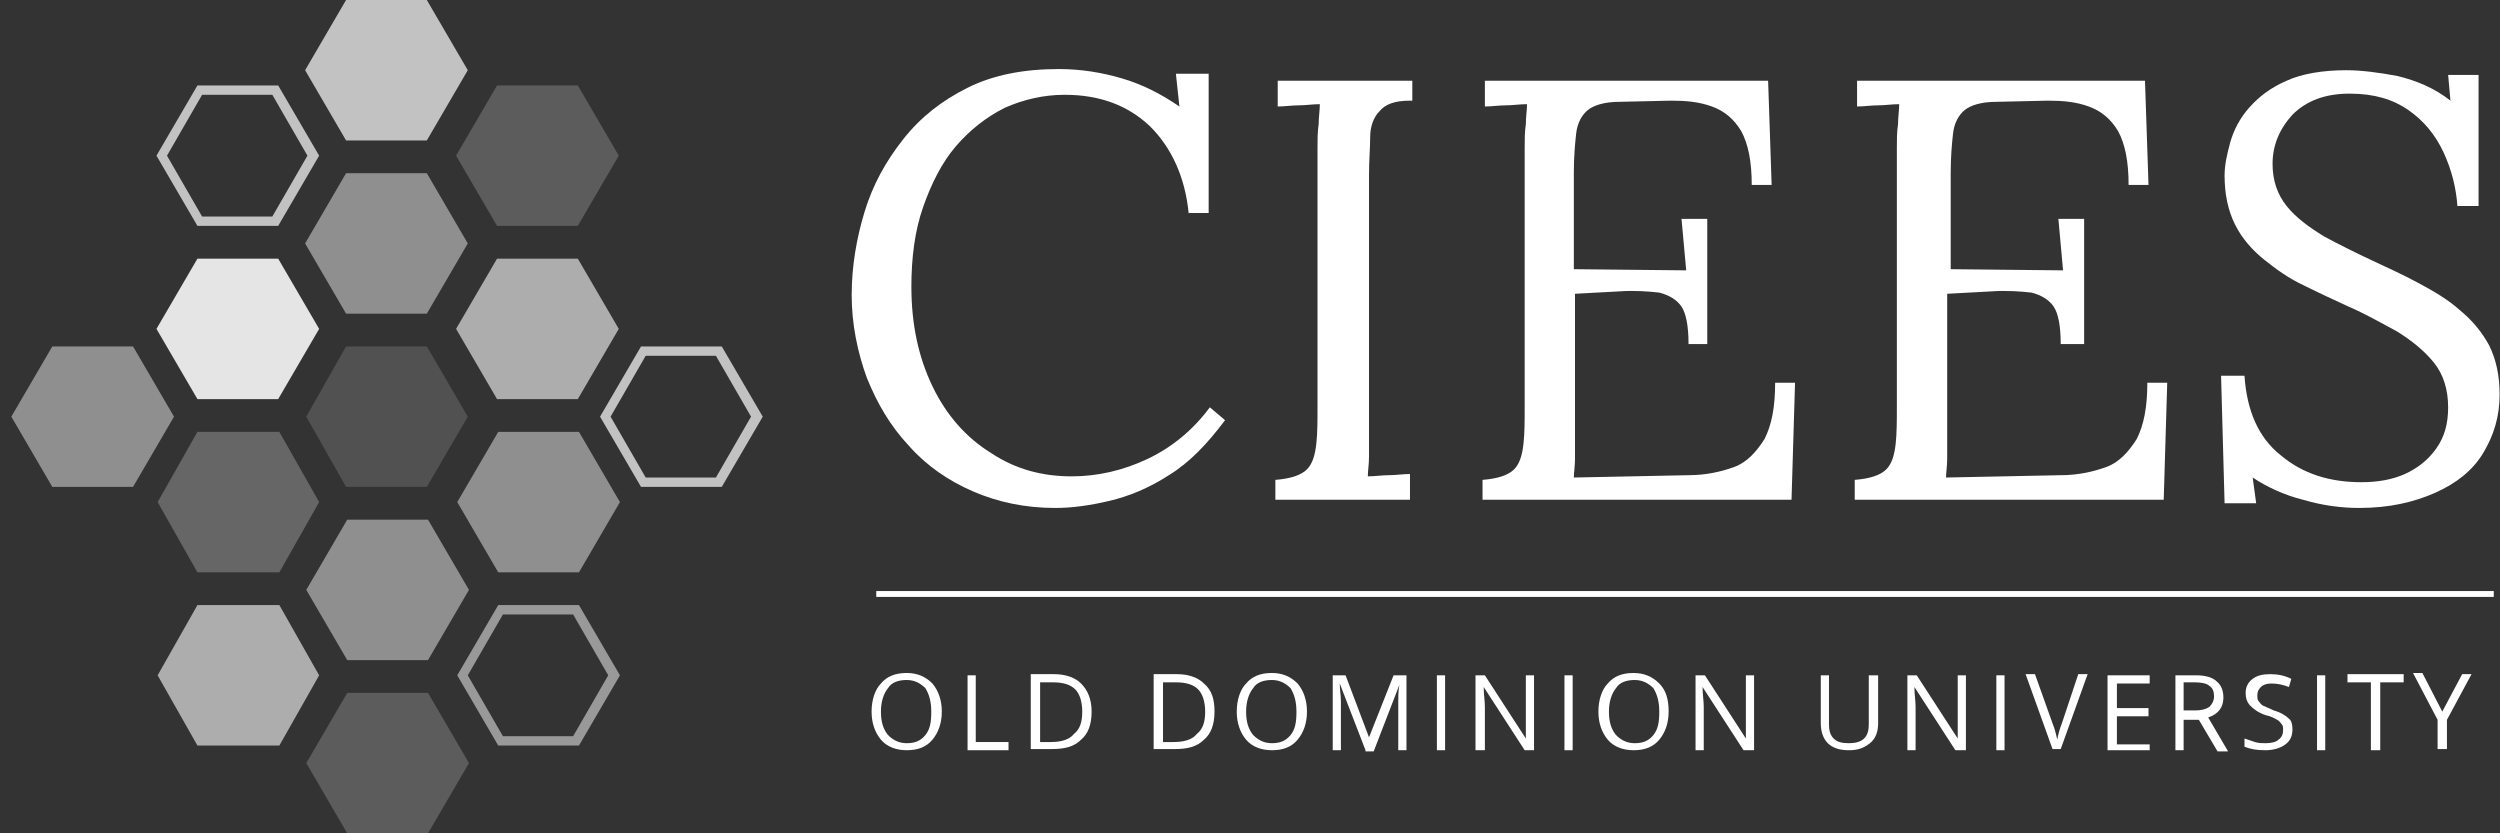 <svg width="210" height="70" viewBox="0 0 210 70" fill="none" xmlns="http://www.w3.org/2000/svg">
<rect x="0" y="0" width="210" height="70" fill="#333333" stroke="none"/>
<path opacity="0.45" d="M35.853 14.55H29.07L25.629 20.449L29.07 26.348H35.853L39.294 20.449L35.853 14.55Z" fill="white"/>
<path opacity="0.7" d="M35.853 -0H29.07L25.629 5.898L29.07 11.797H35.853L39.294 5.898L35.853 -0Z" fill="white"/>
<path opacity="0.45" d="M35.952 43.651H29.168L25.727 49.55L29.168 55.449H35.952L39.393 49.55L35.952 43.651Z" fill="white"/>
<path opacity="0.2" d="M35.952 58.202H29.168L25.727 64.1L29.168 69.999H35.952L39.393 64.1L35.952 58.202Z" fill="white"/>
<path opacity="0.15" d="M29.07 40.898H35.853L39.294 34.999L35.853 29.101H29.07L25.727 34.999L29.07 40.898Z" fill="white"/>
<g opacity="0.7">
<path d="M60.137 29.887L63.087 34.999L60.137 40.112H54.238L51.289 34.999L54.238 29.887H60.137ZM60.629 29.101H53.845L50.404 34.999L53.845 40.898H60.629L64.07 34.999L60.629 29.101Z" fill="white"/>
</g>
<path opacity="0.45" d="M4.393 40.898H11.176L14.617 34.999L11.176 29.101H4.393L0.952 34.999L4.393 40.898Z" fill="white"/>
<path opacity="0.2" d="M48.536 7.177H41.752L38.311 13.075L41.752 18.974H48.536L51.977 13.075L48.536 7.177Z" fill="white"/>
<path opacity="0.45" d="M48.634 36.278H41.851L38.41 42.176L41.851 48.075H48.634L52.075 42.176L48.634 36.278Z" fill="white"/>
<g opacity="0.5">
<path d="M48.143 51.615L51.092 56.727L48.143 61.839H42.244L39.294 56.727L42.244 51.615H48.143ZM48.634 50.828H41.851L38.41 56.727L41.851 62.626H48.634L52.075 56.727L48.634 50.828Z" fill="white"/>
</g>
<path opacity="0.6" d="M41.752 33.525H48.536L51.977 27.626L48.536 21.727H41.752L38.311 27.626L41.752 33.525Z" fill="white"/>
<g opacity="0.7">
<path d="M22.876 7.963L25.825 13.075L22.876 18.188H16.977L14.027 13.075L16.977 7.963H22.876ZM23.367 7.177H16.584L13.143 13.075L16.584 18.974H23.367L26.808 13.075L23.367 7.177Z" fill="white"/>
</g>
<path opacity="0.25" d="M23.466 36.278H16.584L13.241 42.176L16.584 48.075H23.466L26.808 42.176L23.466 36.278Z" fill="white"/>
<path opacity="0.6" d="M23.466 50.828H16.584L13.241 56.727L16.584 62.626H23.466L26.808 56.727L23.466 50.828Z" fill="white"/>
<path opacity="0.87" d="M16.584 33.525H23.367L26.808 27.626L23.367 21.727H16.584L13.143 27.626L16.584 33.525Z" fill="white"/>
<path d="M99.856 17.991C99.561 14.845 98.381 12.387 96.612 10.618C94.744 8.848 92.384 7.963 89.435 7.963C87.665 7.963 85.994 8.356 84.421 9.045C82.848 9.831 81.471 10.913 80.291 12.289C79.112 13.665 78.227 15.435 77.539 17.401C76.85 19.368 76.556 21.629 76.556 24.087C76.556 27.233 77.145 29.986 78.325 32.444C79.505 34.901 81.176 36.769 83.241 38.047C85.306 39.424 87.567 40.014 90.025 40.014C92.188 40.014 94.35 39.522 96.415 38.539C98.48 37.556 100.249 36.081 101.626 34.213L102.904 35.295C101.429 37.261 99.954 38.834 98.185 39.916C96.513 40.997 94.842 41.685 93.171 42.078C91.499 42.472 90.025 42.668 88.648 42.668C86.092 42.668 83.831 42.177 81.766 41.292C79.702 40.407 77.834 39.129 76.359 37.458C74.786 35.786 73.704 33.918 72.82 31.755C72.033 29.592 71.541 27.233 71.541 24.775C71.541 22.416 71.935 20.056 72.623 17.795C73.311 15.533 74.393 13.567 75.867 11.699C77.342 9.831 79.112 8.455 81.275 7.373C83.438 6.292 85.994 5.8 88.943 5.8C90.811 5.8 92.581 6.095 94.252 6.587C95.924 7.078 97.497 7.865 99.07 8.946L98.775 6.194H101.527V17.893H99.856V17.991Z" fill="white"/>
<path d="M118.438 8.455C117.159 8.455 116.373 8.75 115.881 9.34C115.39 9.831 115.095 10.618 115.095 11.503C115.095 12.387 114.997 13.469 114.997 14.649V35.983C114.997 36.868 114.997 37.654 114.997 38.342C114.997 39.031 114.898 39.522 114.898 40.014C115.488 40.014 116.078 39.916 116.668 39.916C117.258 39.916 117.848 39.817 118.438 39.817V41.98H107.131V40.309C108.409 40.21 109.294 39.916 109.786 39.424C110.277 38.932 110.474 38.146 110.572 37.261C110.671 36.376 110.671 35.295 110.671 34.115V12.387C110.671 11.699 110.671 11.109 110.769 10.421C110.769 9.831 110.867 9.241 110.867 8.75C110.277 8.75 109.688 8.848 109.098 8.848C108.508 8.848 107.918 8.946 107.328 8.946V6.783H118.634V8.455H118.438Z" fill="white"/>
<path d="M141.837 28.904C141.837 27.43 141.64 26.348 141.247 25.758C140.853 25.168 140.165 24.775 139.379 24.578C138.494 24.48 137.314 24.382 135.938 24.48L132.3 24.677V36.179C132.3 37.064 132.3 37.851 132.3 38.539C132.3 39.129 132.202 39.719 132.202 40.112L141.837 39.916C143.311 39.916 144.589 39.62 145.671 39.227C146.752 38.834 147.539 37.949 148.227 36.868C148.817 35.688 149.112 34.213 149.112 32.149H150.783L150.488 41.98H124.533V40.309C125.811 40.21 126.696 39.916 127.188 39.424C127.679 38.932 127.876 38.146 127.974 37.261C128.073 36.376 128.073 35.295 128.073 34.115V12.387C128.073 11.699 128.073 11.109 128.171 10.421C128.171 9.831 128.269 9.241 128.269 8.75C127.679 8.75 127.089 8.848 126.499 8.848C125.91 8.848 125.32 8.946 124.73 8.946V6.783H148.522L148.817 15.533H147.146C147.146 13.567 146.851 12.092 146.261 11.011C145.671 10.028 144.884 9.34 143.803 8.946C142.721 8.553 141.64 8.455 140.362 8.455L136.036 8.553C134.758 8.553 133.873 8.848 133.382 9.241C132.89 9.635 132.497 10.323 132.398 11.208C132.3 12.092 132.202 13.174 132.202 14.55V22.612L141.64 22.71L141.247 18.385H143.41V28.904H141.837Z" fill="white"/>
<path d="M173.1 28.904C173.1 27.43 172.904 26.348 172.511 25.758C172.117 25.168 171.429 24.775 170.643 24.578C169.758 24.48 168.578 24.382 167.202 24.48L163.564 24.677V36.179C163.564 37.064 163.564 37.851 163.564 38.539C163.564 39.129 163.466 39.719 163.466 40.112L173.1 39.916C174.575 39.916 175.853 39.62 176.935 39.227C178.016 38.834 178.803 37.949 179.491 36.868C180.081 35.688 180.376 34.213 180.376 32.149H182.047L181.752 41.98H155.797V40.309C157.075 40.21 157.96 39.916 158.452 39.424C158.943 38.932 159.14 38.146 159.238 37.261C159.336 36.376 159.336 35.295 159.336 34.115V12.387C159.336 11.699 159.336 11.109 159.435 10.421C159.435 9.831 159.533 9.241 159.533 8.75C158.943 8.75 158.353 8.848 157.763 8.848C157.174 8.848 156.584 8.946 155.994 8.946V6.783H180.179L180.474 15.533H178.803C178.803 13.567 178.508 12.092 177.918 11.011C177.328 10.028 176.542 9.34 175.46 8.946C174.379 8.553 173.297 8.455 172.019 8.455L167.693 8.553C166.415 8.553 165.53 8.848 165.039 9.241C164.547 9.635 164.154 10.323 164.056 11.208C163.957 12.092 163.859 13.174 163.859 14.55V22.612L173.297 22.71L172.904 18.385H175.067V28.904H173.1Z" fill="white"/>
<path d="M206.429 17.401C206.331 15.828 205.938 14.255 205.249 12.78C204.561 11.306 203.578 10.126 202.3 9.241C201.022 8.356 199.449 7.865 197.384 7.865C195.32 7.865 193.747 8.455 192.567 9.634C191.485 10.814 190.895 12.191 190.895 13.764C190.895 15.14 191.289 16.32 192.075 17.303C192.862 18.286 193.943 19.073 195.221 19.859C196.499 20.547 197.876 21.235 199.35 21.924C200.629 22.514 201.907 23.104 203.185 23.792C204.463 24.48 205.643 25.168 206.626 26.053C207.707 26.938 208.494 27.921 209.084 29.002C209.674 30.182 209.968 31.558 209.968 33.132C209.968 35 209.477 36.573 208.592 38.047C207.707 39.522 206.331 40.603 204.561 41.39C202.791 42.176 200.727 42.668 198.171 42.668C196.696 42.668 195.123 42.471 193.452 41.98C191.879 41.587 190.404 40.898 189.224 40.112L189.519 42.275H186.865L186.57 31.559H188.536C188.733 34.508 189.716 36.769 191.584 38.244C193.452 39.817 195.713 40.505 198.367 40.505C199.645 40.505 200.924 40.309 202.005 39.817C203.086 39.325 203.971 38.637 204.659 37.654C205.348 36.671 205.643 35.589 205.643 34.213C205.643 32.738 205.249 31.46 204.463 30.477C203.676 29.494 202.595 28.609 201.317 27.823C200.039 27.134 198.662 26.348 197.286 25.758C196.008 25.168 194.73 24.578 193.55 23.988C192.272 23.398 191.19 22.612 190.207 21.825C189.224 21.039 188.339 20.056 187.749 18.876C187.159 17.696 186.865 16.32 186.865 14.747C186.865 13.862 187.061 12.977 187.356 11.896C187.651 10.912 188.143 9.929 188.929 9.045C189.716 8.16 190.699 7.373 192.075 6.783C193.353 6.193 195.123 5.898 197.089 5.898C198.367 5.898 199.842 6.095 201.415 6.39C202.988 6.783 204.463 7.373 205.839 8.455L205.643 6.292H208.199V17.303H206.429V17.401Z" fill="white"/>
<path d="M79.112 59.775C79.112 60.758 78.817 61.545 78.325 62.135C77.834 62.724 77.145 63.019 76.162 63.019C75.278 63.019 74.491 62.724 73.999 62.135C73.508 61.545 73.213 60.758 73.213 59.775C73.213 58.792 73.508 57.907 73.999 57.415C74.491 56.825 75.179 56.531 76.162 56.531C77.047 56.531 77.735 56.825 78.325 57.415C78.817 58.005 79.112 58.792 79.112 59.775ZM73.999 59.775C73.999 60.66 74.196 61.25 74.589 61.741C74.983 62.135 75.474 62.429 76.162 62.429C76.85 62.429 77.342 62.233 77.735 61.741C78.129 61.25 78.227 60.66 78.227 59.775C78.227 58.89 78.03 58.3 77.735 57.809C77.342 57.415 76.85 57.12 76.162 57.12C75.474 57.12 74.884 57.317 74.589 57.809C74.196 58.3 73.999 58.988 73.999 59.775Z" fill="white"/>
<path d="M81.275 63.019V56.727H81.963V62.331H84.716V63.019H81.275Z" fill="white"/>
<path d="M91.696 59.775C91.696 60.856 91.401 61.643 90.811 62.135C90.221 62.724 89.435 62.921 88.353 62.921H86.584V56.629H88.55C89.533 56.629 90.32 56.924 90.811 57.415C91.401 58.005 91.696 58.792 91.696 59.775ZM90.909 59.775C90.909 58.989 90.713 58.3 90.32 57.907C89.926 57.514 89.337 57.317 88.452 57.317H87.37V62.331H88.255C89.14 62.331 89.828 62.135 90.221 61.643C90.713 61.25 90.909 60.66 90.909 59.775Z" fill="white"/>
<path d="M102.019 59.775C102.019 60.856 101.724 61.643 101.134 62.135C100.544 62.724 99.758 62.921 98.676 62.921H96.907V56.629H98.873C99.856 56.629 100.643 56.924 101.134 57.415C101.822 58.005 102.019 58.792 102.019 59.775ZM101.233 59.775C101.233 58.989 101.036 58.3 100.643 57.907C100.249 57.514 99.659 57.317 98.775 57.317H97.693V62.331H98.578C99.463 62.331 100.151 62.135 100.544 61.643C101.036 61.25 101.233 60.66 101.233 59.775Z" fill="white"/>
<path d="M109.786 59.775C109.786 60.758 109.491 61.545 108.999 62.135C108.508 62.724 107.82 63.019 106.837 63.019C105.952 63.019 105.165 62.724 104.674 62.135C104.182 61.545 103.887 60.758 103.887 59.775C103.887 58.792 104.182 57.907 104.674 57.415C105.165 56.825 105.853 56.531 106.837 56.531C107.721 56.531 108.41 56.825 108.999 57.415C109.491 58.005 109.786 58.792 109.786 59.775ZM104.674 59.775C104.674 60.66 104.87 61.25 105.263 61.741C105.657 62.135 106.148 62.429 106.837 62.429C107.525 62.429 108.016 62.233 108.41 61.741C108.803 61.25 108.901 60.66 108.901 59.775C108.901 58.89 108.704 58.3 108.41 57.809C108.016 57.415 107.525 57.12 106.837 57.12C106.148 57.12 105.558 57.317 105.263 57.809C104.87 58.3 104.674 58.988 104.674 59.775Z" fill="white"/>
<path d="M114.702 63.019L112.539 57.415C112.539 57.907 112.637 58.398 112.637 58.988V63.019H111.949V56.727H113.03L114.997 61.938L117.061 56.727H118.143V63.019H117.454V58.988C117.454 58.497 117.454 58.005 117.553 57.514L115.39 63.117H114.702V63.019Z" fill="white"/>
<path d="M120.699 63.019V56.727H121.387V63.019H120.699Z" fill="white"/>
<path d="M128.957 63.019H128.072L124.631 57.71C124.631 58.3 124.73 58.89 124.73 59.382V63.019H123.943V56.727H124.73L128.171 62.036C128.171 61.938 128.171 61.741 128.171 61.249C128.171 60.856 128.171 60.561 128.171 60.365V56.727H128.859V63.019H128.957Z" fill="white"/>
<path d="M131.415 63.019V56.727H132.103V63.019H131.415Z" fill="white"/>
<path d="M140.165 59.775C140.165 60.758 139.87 61.545 139.379 62.135C138.887 62.724 138.199 63.019 137.216 63.019C136.331 63.019 135.544 62.724 135.053 62.135C134.561 61.545 134.266 60.758 134.266 59.775C134.266 58.792 134.561 57.907 135.053 57.415C135.544 56.825 136.233 56.531 137.216 56.531C138.101 56.531 138.789 56.825 139.379 57.415C139.968 58.005 140.165 58.792 140.165 59.775ZM135.151 59.775C135.151 60.66 135.348 61.25 135.741 61.741C136.134 62.135 136.626 62.429 137.314 62.429C138.002 62.429 138.494 62.233 138.887 61.741C139.28 61.25 139.379 60.66 139.379 59.775C139.379 58.89 139.182 58.3 138.887 57.809C138.494 57.415 138.002 57.12 137.314 57.12C136.626 57.12 136.036 57.317 135.741 57.809C135.348 58.3 135.151 58.988 135.151 59.775Z" fill="white"/>
<path d="M147.342 63.019H146.457L143.016 57.71C143.016 58.3 143.115 58.89 143.115 59.382V63.019H142.426V56.727H143.213L146.654 62.036C146.654 61.938 146.654 61.741 146.654 61.249C146.654 60.856 146.654 60.561 146.654 60.365V56.727H147.342V63.019Z" fill="white"/>
<path d="M157.763 56.629V60.758C157.763 61.446 157.567 62.036 157.075 62.429C156.584 62.823 156.092 63.019 155.306 63.019C154.519 63.019 153.929 62.823 153.536 62.429C153.143 62.036 152.946 61.446 152.946 60.758V56.727H153.634V60.856C153.634 61.348 153.733 61.741 154.028 62.036C154.322 62.331 154.716 62.429 155.306 62.429C155.797 62.429 156.289 62.331 156.584 62.036C156.879 61.741 156.977 61.348 156.977 60.856V56.727H157.763V56.629Z" fill="white"/>
<path d="M165.137 63.019H164.252L160.811 57.71C160.811 58.3 160.91 58.89 160.91 59.382V63.019H160.221V56.727H161.008L164.449 62.036C164.449 61.938 164.449 61.741 164.449 61.249C164.449 60.856 164.449 60.561 164.449 60.365V56.727H165.137V63.019Z" fill="white"/>
<path d="M167.693 63.019V56.727H168.381V63.019H167.693Z" fill="white"/>
<path d="M174.575 56.629H175.362L173.101 62.921H172.412L170.151 56.629H170.938L172.412 60.758C172.609 61.25 172.707 61.643 172.806 62.135C172.904 61.643 173.002 61.25 173.199 60.758L174.575 56.629Z" fill="white"/>
<path d="M180.474 63.019H177.033V56.727H180.572V57.415H177.82V59.48H180.474V60.168H177.82V62.528H180.572V63.019H180.474Z" fill="white"/>
<path d="M183.424 60.365V63.019H182.735V56.727H184.505C185.292 56.727 185.881 56.924 186.176 57.219C186.57 57.514 186.766 58.005 186.766 58.595C186.766 59.382 186.373 59.971 185.488 60.266L187.16 63.117H186.275L184.702 60.463H183.424V60.365ZM183.424 59.676H184.407C184.898 59.676 185.292 59.578 185.586 59.382C185.783 59.185 185.98 58.89 185.98 58.497C185.98 58.103 185.881 57.809 185.586 57.612C185.39 57.415 184.898 57.317 184.407 57.317H183.424V59.676Z" fill="white"/>
<path d="M192.567 61.25C192.567 61.84 192.37 62.233 191.977 62.528C191.584 62.823 190.994 63.019 190.306 63.019C189.519 63.019 189.028 62.921 188.536 62.724V62.036C188.831 62.135 189.126 62.233 189.421 62.331C189.716 62.429 190.011 62.429 190.306 62.429C190.797 62.429 191.19 62.331 191.387 62.135C191.682 61.938 191.78 61.643 191.78 61.348C191.78 61.151 191.78 60.955 191.682 60.856C191.584 60.758 191.485 60.562 191.289 60.463C191.092 60.365 190.797 60.168 190.306 60.07C189.716 59.873 189.322 59.578 189.028 59.283C188.733 58.989 188.634 58.595 188.634 58.202C188.634 57.71 188.831 57.317 189.224 57.022C189.617 56.727 190.109 56.629 190.699 56.629C191.289 56.629 191.879 56.727 192.469 57.022L192.272 57.71C191.78 57.514 191.289 57.415 190.797 57.415C190.404 57.415 190.109 57.514 189.912 57.71C189.716 57.907 189.617 58.104 189.617 58.399C189.617 58.595 189.617 58.792 189.716 58.89C189.814 58.989 189.912 59.185 190.109 59.283C190.306 59.382 190.601 59.48 190.994 59.677C191.682 59.873 192.075 60.168 192.37 60.463C192.469 60.562 192.567 60.856 192.567 61.25Z" fill="white"/>
<path d="M194.631 63.019V56.727H195.32V63.019H194.631Z" fill="white"/>
<path d="M199.842 63.019H199.154V57.317H197.188V56.629H201.907V57.317H199.94V63.019H199.842Z" fill="white"/>
<path d="M205.151 59.775L206.822 56.629H207.609L205.544 60.463V62.921H204.758V60.463L202.693 56.531H203.48L205.151 59.775Z" fill="white"/>
<path d="M209.477 49.648H73.606V50.14H209.477V49.648Z" fill="white"/>
</svg>
